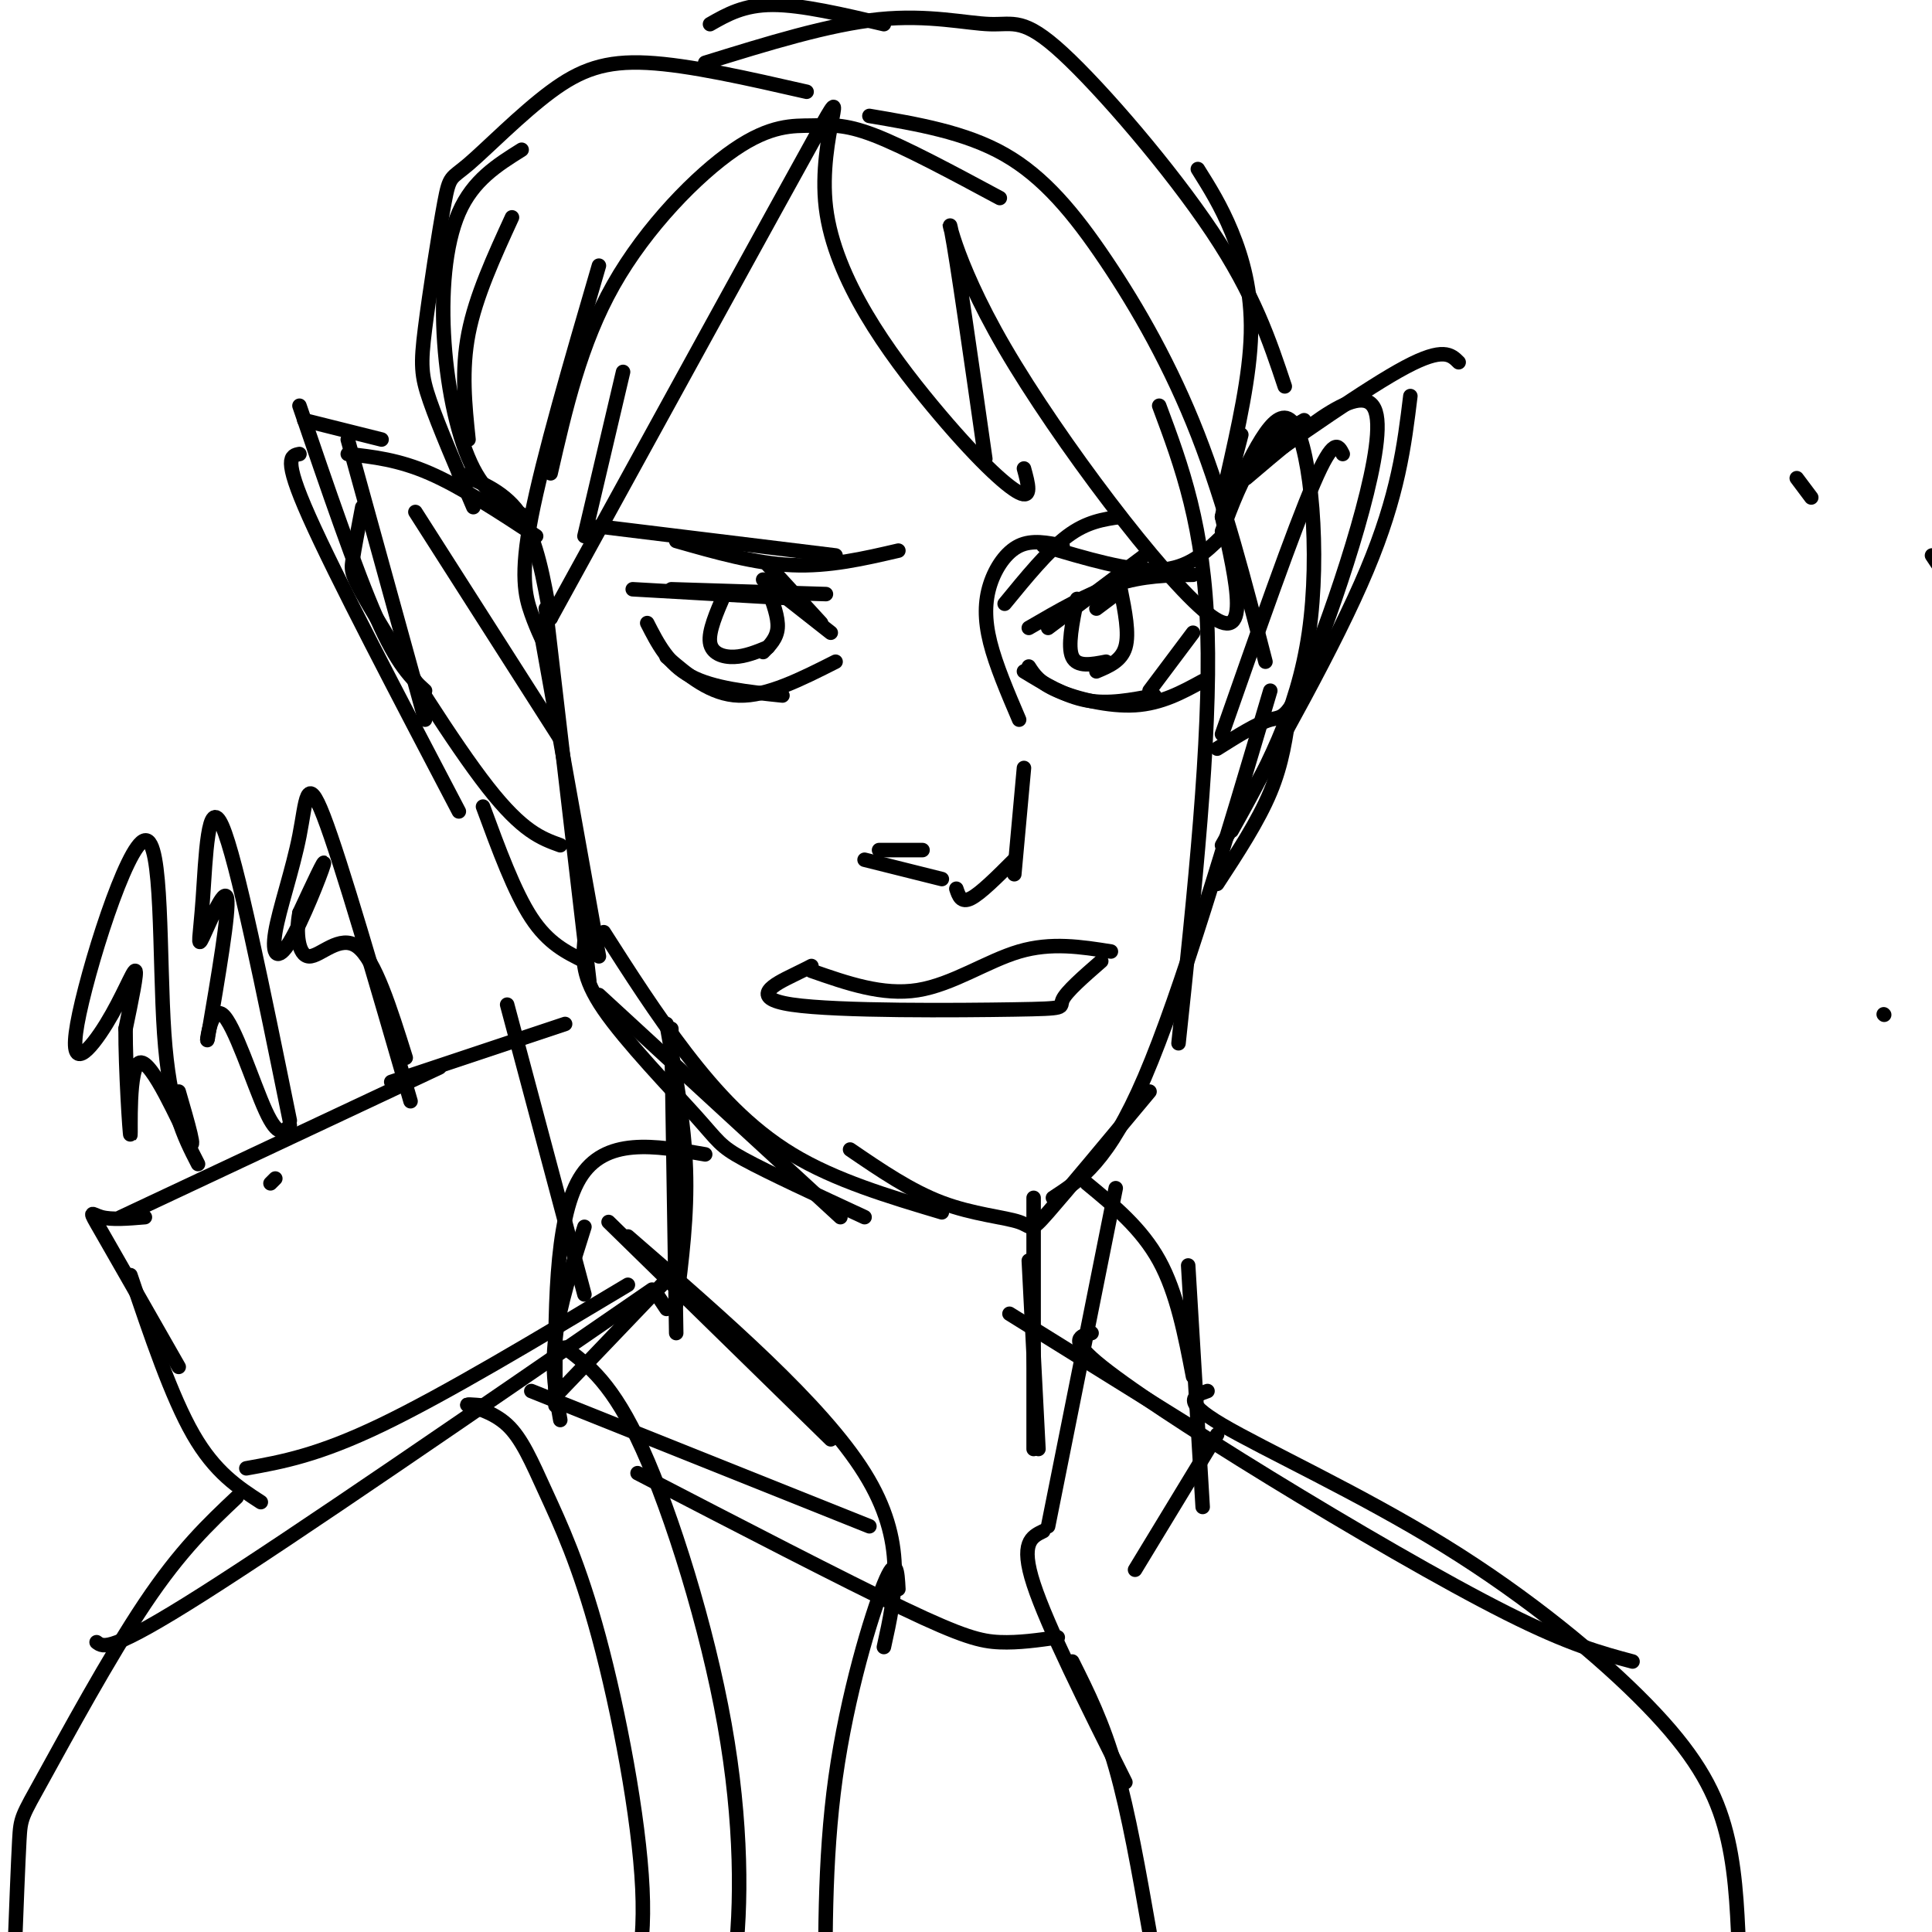 <svg viewBox='0 0 400 400' version='1.1' xmlns='http://www.w3.org/2000/svg' xmlns:xlink='http://www.w3.org/1999/xlink'><g fill='none' stroke='#000000' stroke-width='3' stroke-linecap='round' stroke-linejoin='round'><path d='M113,126c0.000,0.000 9.000,77.000 9,77'/><path d='M112,131c0.000,0.000 12.000,67.000 12,67'/><path d='M121,195c-0.310,3.625 -0.619,7.250 4,14c4.619,6.750 14.167,16.625 19,22c4.833,5.375 4.952,6.250 10,9c5.048,2.750 15.024,7.375 25,12'/><path d='M124,206c0.000,0.000 50.000,46.000 50,46'/><path d='M125,193c5.422,8.489 10.844,16.978 17,25c6.156,8.022 13.044,15.578 22,21c8.956,5.422 19.978,8.711 31,12'/><path d='M114,136c-1.378,-2.733 -2.756,-5.467 -4,-9c-1.244,-3.533 -2.356,-7.867 0,-20c2.356,-12.133 8.178,-32.067 14,-52'/><path d='M114,98c3.086,-13.459 6.172,-26.919 13,-39c6.828,-12.081 17.397,-22.785 25,-28c7.603,-5.215 12.239,-4.943 16,-5c3.761,-0.057 6.646,-0.445 13,2c6.354,2.445 16.177,7.722 26,13'/><path d='M180,24c9.940,1.685 19.881,3.369 28,8c8.119,4.631 14.417,12.208 21,22c6.583,9.792 13.452,21.798 19,36c5.548,14.202 9.774,30.601 14,47'/><path d='M176,238c6.274,4.286 12.548,8.571 19,11c6.452,2.429 13.083,3.000 16,4c2.917,1.000 2.119,2.429 6,-2c3.881,-4.429 12.440,-14.714 21,-25'/><path d='M218,248c5.750,-3.750 11.500,-7.500 19,-25c7.500,-17.500 16.750,-48.750 26,-80'/><path d='M240,84c4.667,12.500 9.333,25.000 10,47c0.667,22.000 -2.667,53.500 -6,85'/><path d='M402,118c0.000,0.000 -2.000,-3.000 -2,-3'/><path d='M114,128c-1.417,-8.000 -2.833,-16.000 -6,-21c-3.167,-5.000 -8.083,-7.000 -13,-9'/><path d='M111,111c-7.750,-5.083 -15.500,-10.167 -22,-13c-6.500,-2.833 -11.750,-3.417 -17,-4'/><path d='M72,91c0.000,0.000 16.000,58.000 16,58'/><path d='M75,105c-0.815,4.262 -1.631,8.524 -2,11c-0.369,2.476 -0.292,3.167 5,12c5.292,8.833 15.798,25.810 23,35c7.202,9.190 11.101,10.595 15,12'/><path d='M253,110c2.083,-5.583 4.167,-11.167 7,-15c2.833,-3.833 6.417,-5.917 10,-8'/><path d='M255,103c4.800,-10.200 9.600,-20.400 13,-15c3.400,5.400 5.400,26.400 3,43c-2.400,16.600 -9.200,28.800 -16,41'/><path d='M159,117c0.000,0.000 11.000,12.000 11,12'/><path d='M158,120c0.000,0.000 14.000,11.000 14,11'/><path d='M139,122c0.000,0.000 32.000,1.000 32,1'/><path d='M131,122c0.000,0.000 35.000,2.000 35,2'/><path d='M134,129c2.167,4.250 4.333,8.500 9,11c4.667,2.500 11.833,3.250 19,4'/><path d='M138,136c4.583,3.917 9.167,7.833 15,8c5.833,0.167 12.917,-3.417 20,-7'/><path d='M231,123c0.000,0.000 -4.000,3.000 -4,3'/><path d='M217,130c0.000,0.000 20.000,-15.000 20,-15'/><path d='M213,130c6.167,-3.583 12.333,-7.167 18,-9c5.667,-1.833 10.833,-1.917 16,-2'/><path d='M212,139c4.250,2.583 8.500,5.167 13,6c4.500,0.833 9.250,-0.083 14,-1'/><path d='M213,138c1.067,1.667 2.133,3.333 6,5c3.867,1.667 10.533,3.333 16,3c5.467,-0.333 9.733,-2.667 14,-5'/><path d='M124,109c0.000,0.000 49.000,6.000 49,6'/><path d='M140,112c8.167,2.333 16.333,4.667 24,5c7.667,0.333 14.833,-1.333 22,-3'/><path d='M216,113c8.917,2.667 17.833,5.333 24,5c6.167,-0.333 9.583,-3.667 13,-7'/><path d='M232,107c-3.500,0.500 -7.000,1.000 -11,4c-4.000,3.000 -8.500,8.500 -13,14'/><path d='M220,113c-3.161,-0.643 -6.321,-1.286 -9,0c-2.679,1.286 -4.875,4.500 -6,8c-1.125,3.500 -1.179,7.286 0,12c1.179,4.714 3.589,10.357 6,16'/><path d='M182,176c0.000,0.000 9.000,0.000 9,0'/><path d='M179,178c0.000,0.000 16.000,4.000 16,4'/><path d='M198,184c0.500,1.500 1.000,3.000 3,2c2.000,-1.000 5.500,-4.500 9,-8'/><path d='M210,181c0.000,0.000 2.000,-22.000 2,-22'/><path d='M168,201c7.378,2.578 14.756,5.156 22,4c7.244,-1.156 14.356,-6.044 21,-8c6.644,-1.956 12.822,-0.978 19,0'/><path d='M168,200c-0.364,0.199 -0.727,0.399 -4,2c-3.273,1.601 -9.455,4.604 0,6c9.455,1.396 34.545,1.183 46,1c11.455,-0.183 9.273,-0.338 10,-2c0.727,-1.662 4.364,-4.831 8,-8'/><path d='M405,102c0.000,0.000 0.100,0.100 0.1,0.1'/><path d='M114,128c23.544,-42.872 47.088,-85.745 55,-100c7.912,-14.255 0.193,0.107 2,15c1.807,14.893 13.140,30.317 22,41c8.860,10.683 15.246,16.624 18,18c2.754,1.376 1.877,-1.812 1,-5'/><path d='M204,95c-2.970,-20.821 -5.940,-41.643 -7,-47c-1.060,-5.357 -0.208,4.750 11,24c11.208,19.250 32.774,47.643 42,55c9.226,7.357 6.113,-6.321 3,-20'/><path d='M253,107c1.167,-6.167 2.583,-11.583 4,-17'/><path d='M167,19c-12.166,-2.775 -24.332,-5.550 -33,-6c-8.668,-0.450 -13.839,1.423 -20,6c-6.161,4.577 -13.314,11.856 -17,15c-3.686,3.144 -3.906,2.152 -5,8c-1.094,5.848 -3.064,18.536 -4,26c-0.936,7.464 -0.839,9.704 1,15c1.839,5.296 5.419,13.648 9,22'/><path d='M146,13c12.842,-3.979 25.684,-7.959 36,-9c10.316,-1.041 18.105,0.855 23,1c4.895,0.145 6.895,-1.461 15,6c8.105,7.461 22.316,23.989 31,37c8.684,13.011 11.842,22.506 15,32'/><path d='M106,45c-3.750,8.167 -7.500,16.333 -9,24c-1.500,7.667 -0.750,14.833 0,22'/><path d='M100,167c3.250,8.833 6.500,17.667 10,23c3.500,5.333 7.250,7.167 11,9'/><path d='M267,147c-0.750,5.500 -1.500,11.000 -4,17c-2.500,6.000 -6.750,12.500 -11,19'/><path d='M248,35c2.400,3.822 4.800,7.644 7,13c2.200,5.356 4.200,12.244 4,21c-0.200,8.756 -2.600,19.378 -5,30'/><path d='M238,143c0.000,0.000 9.000,-12.000 9,-12'/><path d='M150,123c-1.667,3.844 -3.333,7.689 -3,10c0.333,2.311 2.667,3.089 5,3c2.333,-0.089 4.667,-1.044 7,-2'/><path d='M159,122c1.083,2.917 2.167,5.833 2,8c-0.167,2.167 -1.583,3.583 -3,5'/><path d='M223,124c-1.000,4.917 -2.000,9.833 -1,12c1.000,2.167 4.000,1.583 7,1'/><path d='M232,122c0.917,4.583 1.833,9.167 1,12c-0.833,2.833 -3.417,3.917 -6,5'/><path d='M258,99c12.679,-10.798 25.357,-21.595 27,-13c1.643,8.595 -7.750,36.583 -13,50c-5.250,13.417 -6.357,12.262 -9,13c-2.643,0.738 -6.821,3.369 -11,6'/><path d='M86,106c0.000,0.000 30.000,47.000 30,47'/><path d='M278,94c-0.917,-1.833 -1.833,-3.667 -6,6c-4.167,9.667 -11.583,30.833 -19,52'/><path d='M108,31c-5.042,3.155 -10.083,6.310 -13,13c-2.917,6.690 -3.708,16.917 -3,27c0.708,10.083 2.917,20.024 6,26c3.083,5.976 7.042,7.988 11,10'/><path d='M147,5c3.500,-2.000 7.000,-4.000 13,-4c6.000,0.000 14.500,2.000 23,4'/><path d='M138,212c1.833,10.167 3.667,20.333 4,30c0.333,9.667 -0.833,18.833 -2,28'/><path d='M139,213c0.000,0.000 1.000,63.000 1,63'/><path d='M213,261c0.000,0.000 2.000,39.000 2,39'/><path d='M214,248c0.000,0.000 0.000,52.000 0,52'/><path d='M138,271c0.000,0.000 -2.000,-3.000 -2,-3'/><path d='M138,265c0.000,0.000 -22.000,23.000 -22,23'/><path d='M110,288c0.000,0.000 70.000,28.000 70,28'/><path d='M132,305c21.267,11.022 42.533,22.044 55,28c12.467,5.956 16.133,6.844 20,7c3.867,0.156 7.933,-0.422 12,-1'/><path d='M209,272c0.000,0.000 37.000,23.000 37,23'/><path d='M252,297c0.000,0.000 -17.000,28.000 -17,28'/><path d='M130,266c-18.917,11.333 -37.833,22.667 -51,29c-13.167,6.333 -20.583,7.667 -28,9'/><path d='M135,267c-36.917,25.417 -73.833,50.833 -93,63c-19.167,12.167 -20.583,11.083 -22,10'/><path d='M226,276c-2.345,0.595 -4.690,1.190 1,6c5.690,4.810 19.417,13.833 36,24c16.583,10.167 36.024,21.476 49,28c12.976,6.524 19.488,8.262 26,10'/><path d='M49,310c-5.798,5.470 -11.595,10.940 -19,22c-7.405,11.060 -16.417,27.708 -21,36c-4.583,8.292 -4.738,8.226 -5,13c-0.262,4.774 -0.631,14.387 -1,24'/><path d='M250,288c-2.791,0.968 -5.582,1.936 3,7c8.582,5.064 28.537,14.223 46,25c17.463,10.777 32.432,23.171 42,33c9.568,9.829 13.734,17.094 16,25c2.266,7.906 2.633,16.453 3,25'/><path d='M372,99c0.000,0.000 3.000,4.000 3,4'/><path d='M79,91c0.000,0.000 -16.000,-4.000 -16,-4'/><path d='M62,84c5.833,17.083 11.667,34.167 16,44c4.333,9.833 7.167,12.417 10,15'/><path d='M62,94c-1.750,0.333 -3.500,0.667 2,13c5.500,12.333 18.250,36.667 31,61'/><path d='M255,100c14.083,-9.917 28.167,-19.833 36,-24c7.833,-4.167 9.417,-2.583 11,-1'/><path d='M292,82c-1.250,10.250 -2.500,20.500 -9,36c-6.500,15.500 -18.250,36.250 -30,57'/><path d='M390,210c0.000,0.000 0.100,0.100 0.1,0.1'/><path d='M126,253c0.000,0.000 46.000,45.000 46,45'/><path d='M130,256c20.083,17.417 40.167,34.833 49,49c8.833,14.167 6.417,25.083 4,36'/><path d='M146,239c-10.417,-1.833 -20.833,-3.667 -26,5c-5.167,8.667 -5.083,27.833 -5,47'/><path d='M121,254c-2.583,8.167 -5.167,16.333 -6,23c-0.833,6.667 0.083,11.833 1,17'/><path d='M186,329c-0.200,-3.689 -0.400,-7.378 -3,-1c-2.600,6.378 -7.600,22.822 -10,40c-2.400,17.178 -2.200,35.089 -2,53'/><path d='M231,246c0.000,0.000 -14.000,70.000 -14,70'/><path d='M216,317c-2.417,1.167 -4.833,2.333 -2,11c2.833,8.667 10.917,24.833 19,41'/><path d='M222,344c3.167,6.333 6.333,12.667 9,22c2.667,9.333 4.833,21.667 7,34'/><path d='M225,245c5.667,4.667 11.333,9.333 15,16c3.667,6.667 5.333,15.333 7,24'/><path d='M246,262c0.000,0.000 3.000,50.000 3,50'/><path d='M129,77c0.000,0.000 -8.000,34.000 -8,34'/><path d='M54,311c-4.750,-3.083 -9.500,-6.167 -14,-14c-4.500,-7.833 -8.750,-20.417 -13,-33'/><path d='M25,252c0.000,0.000 66.000,-31.000 66,-31'/><path d='M105,208c0.000,0.000 16.000,60.000 16,60'/><path d='M117,279c4.946,3.756 9.893,7.512 16,21c6.107,13.488 13.375,36.708 17,57c3.625,20.292 3.607,37.655 2,50c-1.607,12.345 -4.804,19.673 -8,27'/><path d='M100,291c-1.999,-0.174 -3.998,-0.347 -3,0c0.998,0.347 4.994,1.215 8,4c3.006,2.785 5.022,7.489 8,14c2.978,6.511 6.917,14.830 11,30c4.083,15.170 8.309,37.191 9,52c0.691,14.809 -2.155,22.404 -5,30'/><path d='M57,244c0.000,0.000 -1.000,1.000 -1,1'/><path d='M30,252c-3.444,0.289 -6.889,0.578 -9,0c-2.111,-0.578 -2.889,-2.022 0,3c2.889,5.022 9.444,16.511 16,28'/><path d='M81,224c0.000,0.000 36.000,-12.000 36,-12'/><path d='M41,241c-2.965,-5.757 -5.931,-11.515 -7,-27c-1.069,-15.485 -0.242,-40.699 -4,-40c-3.758,0.699 -12.100,27.311 -14,38c-1.900,10.689 2.642,5.455 6,0c3.358,-5.455 5.531,-11.130 6,-11c0.469,0.130 -0.765,6.065 -2,12'/><path d='M26,213c-0.038,8.035 0.866,22.123 1,22c0.134,-0.123 -0.502,-14.456 2,-15c2.502,-0.544 8.144,12.702 10,16c1.856,3.298 -0.072,-3.351 -2,-10'/><path d='M60,232c-5.510,-27.128 -11.021,-54.255 -14,-61c-2.979,-6.745 -3.427,6.893 -4,15c-0.573,8.107 -1.270,10.683 0,8c1.270,-2.683 4.506,-10.624 5,-8c0.494,2.624 -1.753,15.812 -4,29'/><path d='M43,215c-0.417,2.202 0.542,-6.792 3,-5c2.458,1.792 6.417,14.369 9,20c2.583,5.631 3.792,4.315 5,3'/><path d='M85,228c-7.200,-24.837 -14.401,-49.674 -18,-59c-3.599,-9.326 -3.597,-3.140 -5,4c-1.403,7.140 -4.211,15.233 -5,20c-0.789,4.767 0.441,6.206 3,2c2.559,-4.206 6.445,-14.059 7,-16c0.555,-1.941 -2.223,4.029 -5,10'/><path d='M62,189c-0.798,3.976 -0.292,8.917 2,9c2.292,0.083 6.369,-4.690 10,-2c3.631,2.690 6.815,12.845 10,23'/></g>
</svg>